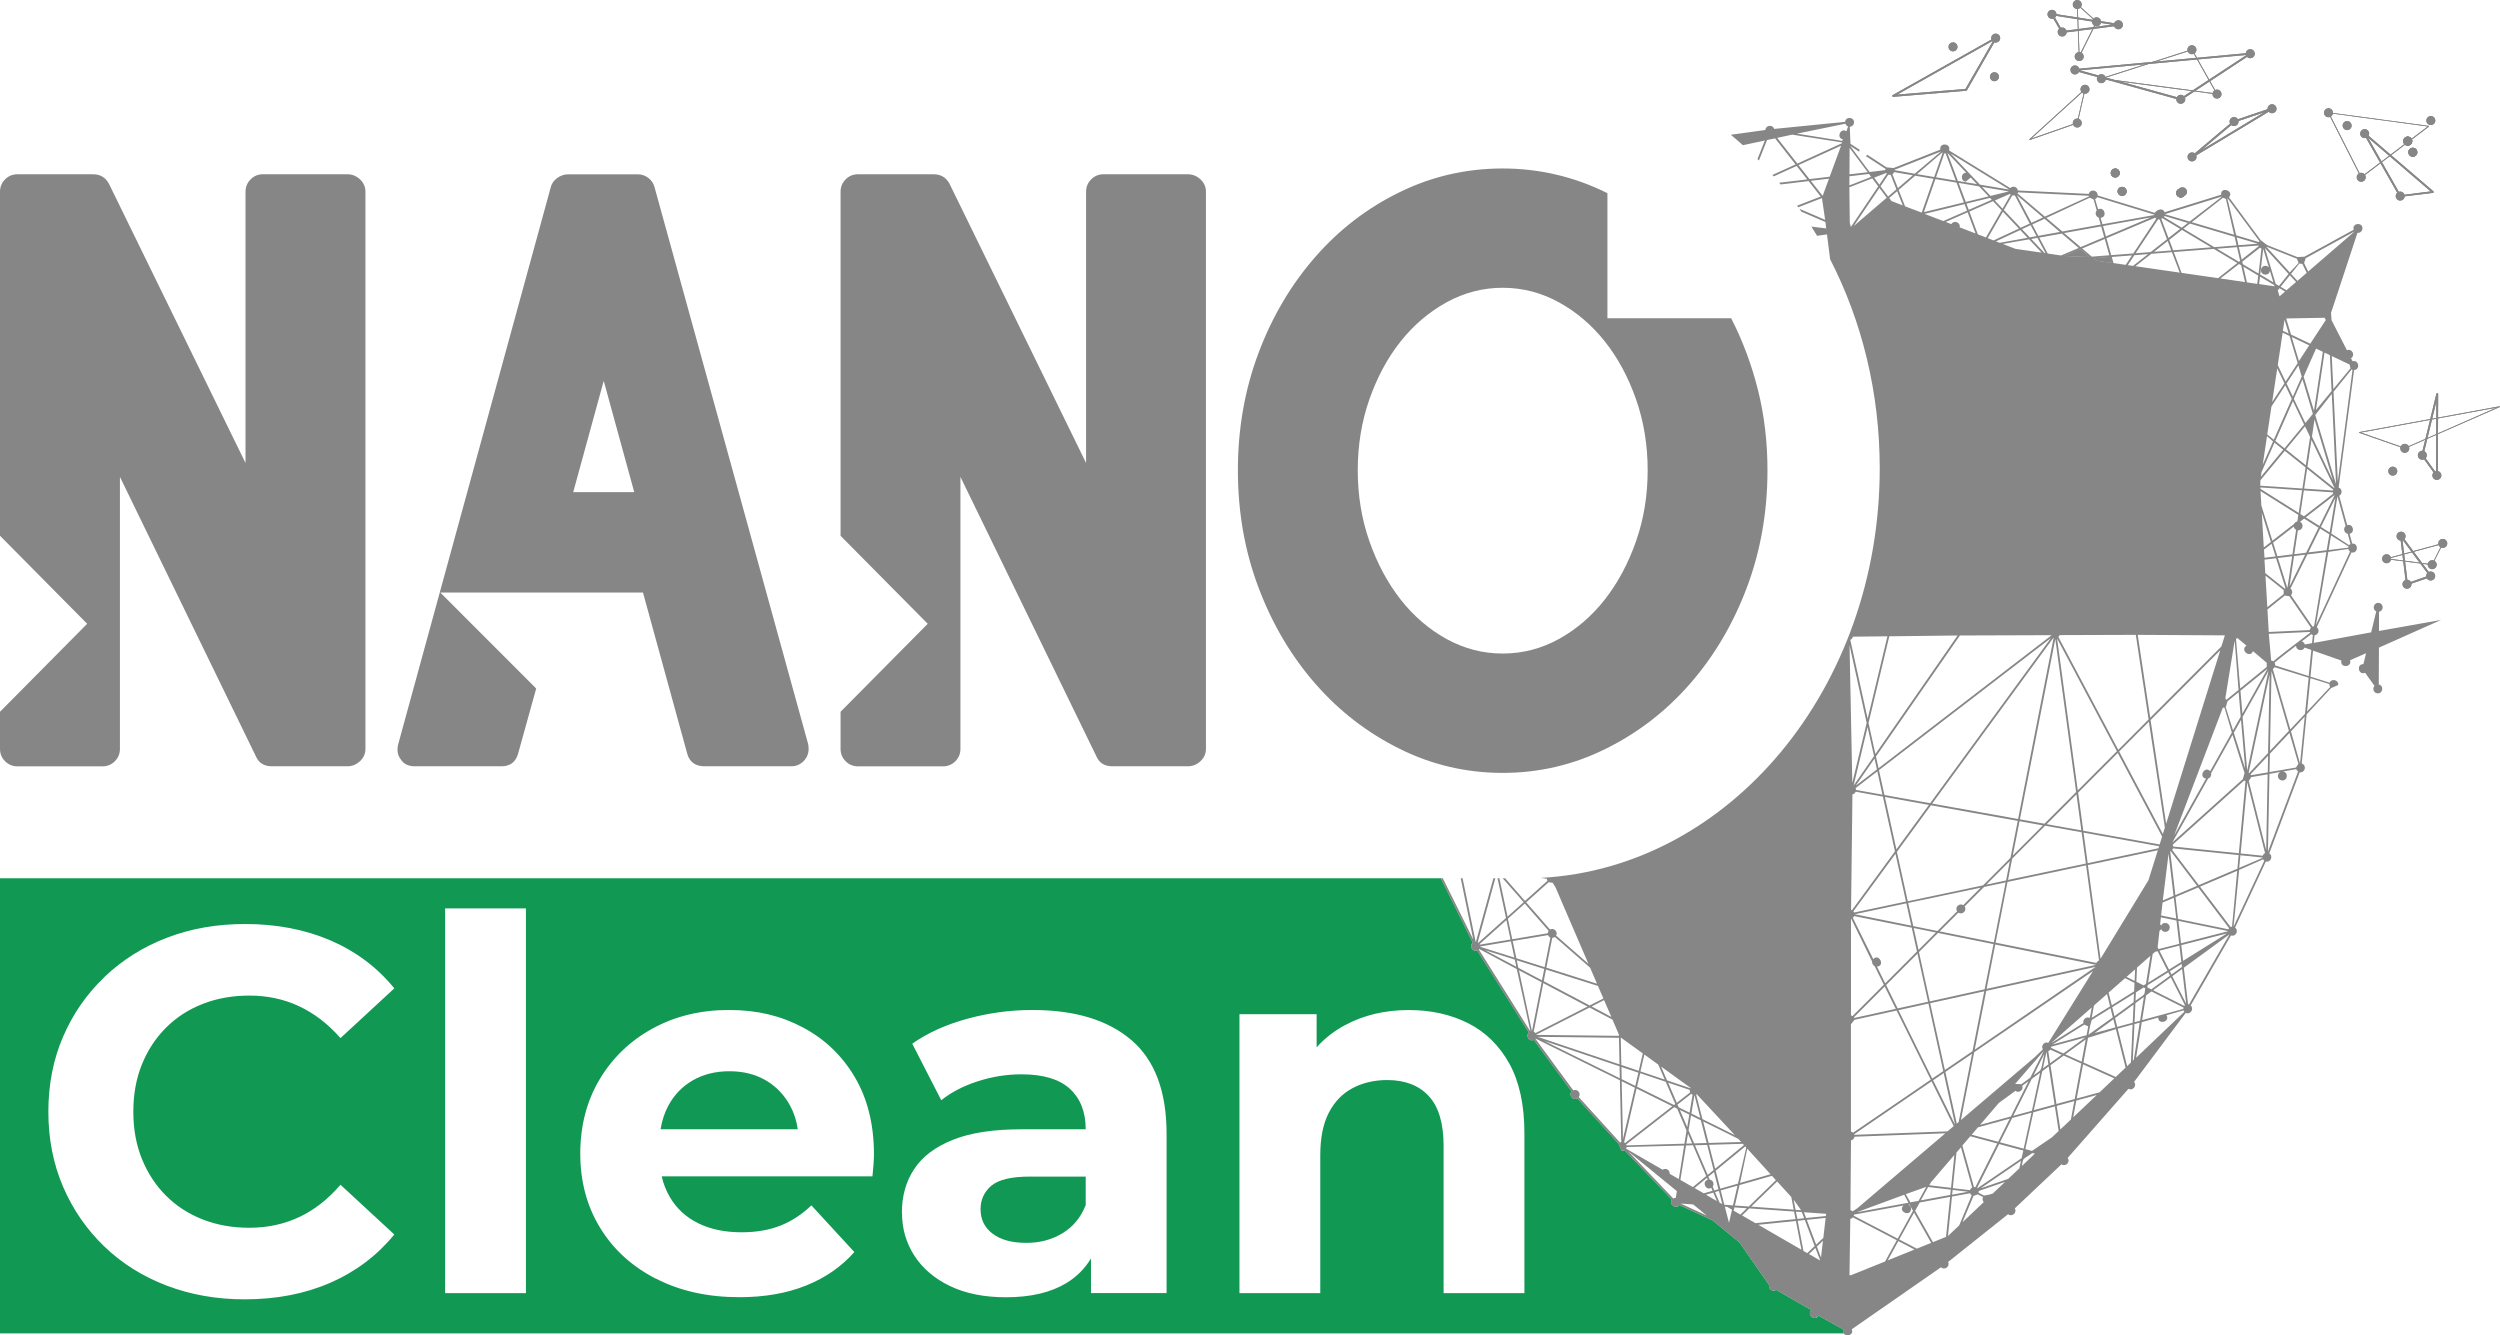 <?xml version="1.0" encoding="UTF-8"?>
<svg xmlns="http://www.w3.org/2000/svg" id="Layer_2" data-name="Layer 2" viewBox="0 0 397.53 212.32">
  <defs>
    <style>
      .cls-1, .cls-2, .cls-3 {
        fill-rule: evenodd;
      }

      .cls-1, .cls-4 {
        fill: #868686;
      }

      .cls-2 {
        fill: #119854;
      }

      .cls-3 {
        fill: #119954;
      }
    </style>
  </defs>
  <g id="Layer_1-2" data-name="Layer 1">
    <g>
      <path class="cls-3" d="M213.9,163c2.96-1.59,6.34-2.39,10.13-2.39,3.51,0,6.66.7,9.43,2.1,2.77,1.4,4.95,3.55,6.55,6.43,1.59,2.89,2.39,6.58,2.39,11.09v25.39h-12.85v-23.41c0-3.57-.78-6.21-2.35-7.91-1.56-1.7-3.77-2.56-6.63-2.56-2.03,0-3.86.43-5.48,1.28-1.62.85-2.88,2.16-3.79,3.91-.91,1.76-1.36,4.01-1.36,6.76v21.93h-12.85v-44.35h12.27v5.27c1.27-1.42,2.78-2.6,4.53-3.54M143.41,192.84c0-2.64.64-4.95,1.94-6.92,1.29-1.98,3.33-3.53,6.13-4.66,2.8-1.13,6.45-1.69,10.95-1.69h10.21c0-2.75-.84-4.89-2.51-6.43-1.67-1.54-4.24-2.31-7.7-2.31-2.36,0-4.68.37-6.96,1.11-2.28.74-4.21,1.74-5.8,3.01l-4.61-8.99c2.41-1.7,5.32-3.02,8.73-3.96,3.4-.93,6.86-1.4,10.38-1.4,6.75,0,11.99,1.59,15.73,4.78,3.73,3.19,5.6,8.16,5.6,14.92v25.31h-12.02v-5.51c-.97,1.63-2.29,2.94-3.95,3.95-2.47,1.48-5.65,2.23-9.55,2.23-3.46,0-6.42-.59-8.89-1.77-2.47-1.18-4.36-2.79-5.68-4.82-1.32-2.03-1.98-4.31-1.98-6.84ZM104.25,203.31c-3.82-1.98-6.77-4.68-8.85-8.12-2.09-3.44-3.13-7.35-3.13-11.75s1.03-8.4,3.09-11.83c2.06-3.44,4.87-6.13,8.44-8.08,3.57-1.95,7.6-2.93,12.11-2.93s8.25.92,11.73,2.76c3.49,1.84,6.25,4.48,8.28,7.91,2.03,3.43,3.05,7.54,3.05,12.32,0,.49-.03,1.06-.08,1.69-.05.63-.11,1.22-.16,1.77h-33.51c.26,1.17.69,2.26,1.27,3.26,1.07,1.84,2.58,3.24,4.53,4.2,1.95.96,4.24,1.44,6.88,1.44,2.36,0,4.43-.36,6.22-1.07,1.78-.71,3.42-1.79,4.9-3.21l6.83,7.42c-2.03,2.31-4.58,4.08-7.66,5.32-3.08,1.24-6.62,1.86-10.62,1.86-5.05,0-9.48-.99-13.3-2.97ZM234.21,149.91l-5.1-10.26H0v72.38h293.17c-.1-.15-.13-.36-.04-.63l-3.97-2.21c-.52.99-1.93-.12-1.11-.86l-5.62-3.24c-.52.38-1.26-.09-1.11-.74l-4.71-6.79-4.31-3.53-5.27-2.43c-.55.74-1.68-.07-1.16-.83l-7.54-7.88c-.13.08-.29.12-.46.1l-.5-1.13-6.56-7.22c-.69.4-1.43-.49-.89-1.09l-6.02-8.2c-.73.33-1.36-.62-.79-1.16l-8.21-13.06c-.76.28-1.32-.74-.69-1.23ZM70.78,205.62v-61.17h12.85v61.17h-12.85ZM16.63,155.33c2.83-2.69,6.13-4.77,9.92-6.22,3.79-1.46,7.93-2.18,12.43-2.18,5,0,9.51.87,13.55,2.6,4.03,1.73,7.43,4.27,10.17,7.63l-8.56,7.91c-1.97-2.25-4.17-3.94-6.59-5.07-2.41-1.13-5.05-1.69-7.9-1.69-2.69,0-5.16.44-7.41,1.32-2.25.88-4.2,2.14-5.85,3.79-1.65,1.65-2.92,3.6-3.83,5.85-.91,2.25-1.36,4.75-1.36,7.5s.45,5.25,1.36,7.5c.91,2.25,2.18,4.2,3.83,5.85,1.65,1.65,3.6,2.91,5.85,3.79,2.25.88,4.72,1.32,7.41,1.32,2.85,0,5.49-.56,7.9-1.69,2.42-1.13,4.61-2.84,6.59-5.15l8.56,7.91c-2.74,3.35-6.14,5.91-10.17,7.67-4.03,1.76-8.58,2.64-13.63,2.64-4.45,0-8.58-.73-12.39-2.18-3.82-1.46-7.12-3.53-9.92-6.22-2.8-2.69-4.98-5.85-6.55-9.48-1.56-3.63-2.35-7.61-2.35-11.95s.78-8.33,2.35-11.95c1.56-3.63,3.76-6.79,6.59-9.48Z"></path>
      <path class="cls-2" d="M110.18,171.78c-1.68.96-2.98,2.31-3.91,4.04-.6,1.12-1.01,2.37-1.23,3.75h21.82c-.21-1.4-.62-2.66-1.24-3.79-.93-1.7-2.22-3.04-3.87-4-1.65-.96-3.57-1.44-5.76-1.44s-4.13.48-5.81,1.44"></path>
      <path class="cls-2" d="M157.61,188.56c-1.13.99-1.69,2.23-1.69,3.71,0,1.65.64,2.95,1.94,3.92,1.29.96,3.06,1.44,5.31,1.44s4.06-.51,5.76-1.52c1.7-1.02,2.94-2.52,3.71-4.49v-4.53h-8.81c-3.02,0-5.09.49-6.22,1.48"></path>
      <g>
        <path class="cls-4" d="M316.94,6.45h0l-15.26,8.59,10.85-.9,4.41-7.68ZM301.03,15.39c-.06,0-.12-.04-.14-.1-.02-.07,0-.14.07-.17l16.31-9.18c.05-.03.13-.02.18.02.05.05.06.12.02.18l-4.71,8.22s-.07.07-.12.07l-11.6.97s0,0-.01,0Z"></path>
        <path class="cls-4" d="M316.94,6.45h0l-15.26,8.59,10.85-.9,4.41-7.68ZM301.03,15.39c-.06,0-.12-.04-.14-.1-.02-.07,0-.14.07-.17l16.31-9.18c.05-.03.13-.02.18.02.05.05.06.12.02.18l-4.71,8.22s-.07.07-.12.07l-11.6.97s0,0-.01,0Z"></path>
        <path class="cls-4" d="M376.56,21.91h0l5.18,9.12,4.77-.59-9.95-8.53ZM381.66,31.33c-.05,0-.1-.03-.13-.08l-5.65-9.93c-.04-.06-.02-.14.03-.19.06-.05.13-.04.19,0l10.84,9.29s.06.1.05.15c-.02.06-.06.1-.12.1l-5.2.64s-.01,0-.02,0Z"></path>
        <path class="cls-4" d="M376.56,21.91h0l5.18,9.12,4.77-.59-9.95-8.53ZM381.66,31.33c-.05,0-.1-.03-.13-.08l-5.65-9.93c-.04-.06-.02-.14.03-.19.06-.05.13-.04.19,0l10.84,9.29s.06.1.05.15c-.02.06-.06.1-.12.1l-5.2.64s-.01,0-.02,0Z"></path>
        <path class="cls-4" d="M330.75,11.19h0l16,4.43,10.5-6.89-26.49,2.45ZM346.77,15.93s-.03,0-.04,0l-16.84-4.67c-.07-.02-.11-.08-.11-.15,0-.07.06-.13.13-.13l27.88-2.58c.07-.01.13.03.15.1.02.06,0,.14-.06.17l-11.04,7.25s-.05.02-.08.02Z"></path>
        <path class="cls-4" d="M330.75,11.19h0l16,4.43,10.5-6.89-26.49,2.45ZM346.77,15.93s-.03,0-.04,0l-16.84-4.67c-.07-.02-.11-.08-.11-.15,0-.07.06-.13.13-.13l27.88-2.58c.07-.01.13.03.15.1.02.06,0,.14-.06.17l-11.04,7.25s-.05.02-.08.02Z"></path>
        <path class="cls-4" d="M326.57,2.47h0l1.42,2.46,7.82-1.01-9.23-1.45ZM327.91,5.24c-.05,0-.1-.03-.13-.07l-1.62-2.81s-.03-.11,0-.16c.03-.05.09-.07.14-.06l10.55,1.66c.07.01.13.07.12.15,0,.07-.06.13-.13.14l-8.94,1.15s-.01,0-.02,0Z"></path>
        <path class="cls-4" d="M326.57,2.47h0l1.42,2.46,7.82-1.01-9.23-1.45ZM327.91,5.24c-.05,0-.1-.03-.13-.07l-1.62-2.81s-.03-.11,0-.16c.03-.05.09-.07.14-.06l10.55,1.66c.07.01.13.07.12.15,0,.07-.06.13-.13.14l-8.94,1.15s-.01,0-.02,0Z"></path>
        <path class="cls-4" d="M355.31,19.46h0l-5.23,4.4,9.95-6-4.73,1.6ZM348.56,25.09s-.09-.02-.12-.06c-.05-.06-.03-.15.02-.2l6.68-5.62s.03-.02.05-.03l6.04-2.04c.07-.02.15,0,.18.08.03.07,0,.15-.06.19l-12.72,7.66s-.05.02-.08.02Z"></path>
        <path class="cls-4" d="M355.31,19.46h0l-5.23,4.4,9.95-6-4.73,1.6ZM348.56,25.09s-.09-.02-.12-.06c-.05-.06-.03-.15.02-.2l6.68-5.62s.03-.02.05-.03l6.04-2.04c.07-.02.15,0,.18.08.03.07,0,.15-.06.19l-12.72,7.66s-.05.02-.08.02Z"></path>
        <path class="cls-4" d="M346.06,30.61c.04-.39.4-.67.79-.63.39.04.67.4.63.79-.04.39-.4.67-.79.63-.39-.04-.67-.4-.63-.79Z"></path>
        <path class="cls-4" d="M346.06,30.61c.04-.39.4-.67.79-.63.39.04.67.4.63.79-.04.39-.4.67-.79.63-.39-.04-.67-.4-.63-.79Z"></path>
        <path class="cls-4" d="M335.64,27.43c.04-.39.4-.67.79-.63.39.04.67.4.63.79-.04.39-.4.67-.79.63-.39-.04-.67-.4-.63-.79Z"></path>
        <path class="cls-4" d="M335.64,27.43c.04-.39.4-.67.79-.63.39.04.67.4.63.79-.04.39-.4.67-.79.63-.39-.04-.67-.4-.63-.79Z"></path>
        <path class="cls-4" d="M346.06,30.61c.04-.39.4-.67.79-.63.39.04.67.4.63.79-.04.39-.4.67-.79.63-.39-.04-.67-.4-.63-.79Z"></path>
        <path class="cls-4" d="M346.06,30.61c.04-.39.4-.67.79-.63.39.04.67.4.63.79-.04.39-.4.67-.79.63-.39-.04-.67-.4-.63-.79Z"></path>
        <path class="cls-4" d="M346.33,30.42c.04-.39.4-.67.79-.63.39.04.67.4.63.79-.04.39-.4.67-.79.63s-.67-.4-.63-.79Z"></path>
        <path class="cls-4" d="M346.33,30.42c.04-.39.4-.67.79-.63.39.04.67.4.63.79-.04.39-.4.67-.79.63s-.67-.4-.63-.79Z"></path>
        <path class="cls-4" d="M346.06,30.61c.04-.39.4-.67.79-.63.39.04.67.4.63.79-.04.39-.4.67-.79.63-.39-.04-.67-.4-.63-.79Z"></path>
        <path class="cls-4" d="M346.06,30.61c.04-.39.4-.67.79-.63.39.04.67.4.63.79-.04.39-.4.67-.79.63-.39-.04-.67-.4-.63-.79Z"></path>
        <path class="cls-4" d="M335.64,27.43c.04-.39.4-.67.79-.63.39.04.67.4.63.79-.04.39-.4.67-.79.63-.39-.04-.67-.4-.63-.79Z"></path>
        <path class="cls-4" d="M335.64,27.43c.04-.39.4-.67.79-.63.39.04.67.4.63.79-.04.39-.4.67-.79.63-.39-.04-.67-.4-.63-.79Z"></path>
        <path class="cls-4" d="M316.63,5.98c.04-.39.4-.67.79-.63.39.04.67.4.63.79-.04.39-.4.67-.79.63-.39-.04-.67-.4-.63-.79Z"></path>
        <path class="cls-4" d="M316.63,5.98c.04-.39.4-.67.79-.63.39.04.67.4.63.79-.04.39-.4.67-.79.63-.39-.04-.67-.4-.63-.79Z"></path>
        <path class="cls-4" d="M380.95,31.1c.04-.39.4-.67.79-.63.39.04.67.4.63.79-.04.39-.4.67-.79.63-.39-.04-.67-.4-.63-.79Z"></path>
        <path class="cls-4" d="M380.95,31.1c.04-.39.4-.67.79-.63.39.04.67.4.63.79-.04.39-.4.67-.79.63-.39-.04-.67-.4-.63-.79Z"></path>
        <path class="cls-4" d="M375.3,21.17c.04-.39.4-.67.79-.63.39.04.67.4.63.79-.04.39-.4.67-.79.63-.39-.04-.67-.4-.63-.79Z"></path>
        <path class="cls-4" d="M375.3,21.17c.04-.39.4-.67.79-.63.39.04.67.4.63.79-.04.39-.4.67-.79.63-.39-.04-.67-.4-.63-.79Z"></path>
        <path class="cls-4" d="M357.11,8.46c.04-.39.4-.67.79-.63.39.04.67.4.63.79-.04.39-.4.67-.79.63-.39-.04-.67-.4-.63-.79Z"></path>
        <path class="cls-4" d="M357.11,8.46c.04-.39.4-.67.79-.63.39.04.67.4.63.79-.04.39-.4.67-.79.63-.39-.04-.67-.4-.63-.79Z"></path>
        <path class="cls-4" d="M346.06,15.71c.04-.39.4-.67.79-.63.39.04.67.4.63.79-.04.39-.4.67-.79.63-.39-.04-.67-.4-.63-.79Z"></path>
        <path class="cls-4" d="M346.06,15.71c.04-.39.4-.67.79-.63.39.04.67.4.63.79-.04.39-.4.67-.79.63-.39-.04-.67-.4-.63-.79Z"></path>
        <path class="cls-4" d="M329.23,11.04c.04-.39.4-.67.79-.63.39.04.67.4.63.79-.04.39-.4.67-.79.63-.39-.04-.67-.4-.63-.79Z"></path>
        <path class="cls-4" d="M329.23,11.04c.04-.39.4-.67.79-.63.39.04.67.4.63.79-.04.39-.4.67-.79.63-.39-.04-.67-.4-.63-.79Z"></path>
        <path class="cls-4" d="M336.14,3.86c.04-.39.4-.67.79-.63.39.04.67.4.63.79-.04.39-.4.67-.79.63-.39-.04-.68-.4-.63-.79Z"></path>
        <path class="cls-4" d="M336.14,3.86c.04-.39.4-.67.79-.63.39.04.67.4.63.79-.04.39-.4.67-.79.63-.39-.04-.68-.4-.63-.79Z"></path>
        <path class="cls-4" d="M327.2,5.01c.04-.39.4-.67.79-.63.39.04.67.4.63.79-.04.39-.4.67-.79.63-.39-.04-.67-.4-.63-.79Z"></path>
        <path class="cls-4" d="M327.2,5.01c.04-.39.4-.67.79-.63.39.04.67.4.63.79-.04.39-.4.67-.79.63-.39-.04-.67-.4-.63-.79Z"></path>
        <path class="cls-4" d="M325.58,2.2c.04-.39.4-.67.79-.63.39.04.67.4.63.79-.04.39-.4.67-.79.63-.39-.04-.67-.4-.63-.79Z"></path>
        <path class="cls-4" d="M325.58,2.2c.04-.39.4-.67.79-.63.39.04.67.4.63.79-.04.39-.4.67-.79.63-.39-.04-.67-.4-.63-.79Z"></path>
        <path class="cls-4" d="M360.57,17.21c.04-.39.4-.67.79-.63.39.04.67.4.63.79-.04.39-.4.67-.79.63-.39-.04-.67-.4-.63-.79Z"></path>
        <path class="cls-4" d="M360.57,17.21c.04-.39.4-.67.79-.63.39.04.67.4.63.79-.04.39-.4.67-.79.63-.39-.04-.67-.4-.63-.79Z"></path>
        <path class="cls-4" d="M347.85,24.87c.04-.39.4-.67.79-.63.39.04.67.4.63.79-.04.39-.4.67-.79.63-.39-.04-.67-.4-.63-.79Z"></path>
        <path class="cls-4" d="M347.85,24.87c.04-.39.4-.67.79-.63.39.04.67.4.63.79-.04.39-.4.67-.79.63-.39-.04-.67-.4-.63-.79Z"></path>
        <path class="cls-4" d="M354.53,19.25c.04-.39.4-.67.79-.63.39.04.67.4.63.79-.04.39-.4.67-.79.63-.39-.04-.67-.4-.63-.79Z"></path>
        <path class="cls-4" d="M354.53,19.25c.04-.39.4-.67.79-.63.39.04.67.4.63.79-.04.39-.4.67-.79.63-.39-.04-.67-.4-.63-.79Z"></path>
        <path class="cls-4" d="M372.51,19.89c.04-.39.4-.67.79-.63.39.04.67.4.63.79-.04.39-.4.67-.79.63-.39-.04-.67-.4-.63-.79Z"></path>
        <path class="cls-4" d="M372.51,19.89c.04-.39.4-.67.79-.63.39.04.67.4.63.79-.04.39-.4.67-.79.63-.39-.04-.67-.4-.63-.79Z"></path>
        <path class="cls-4" d="M330.38.86h0l.29,7.86,2.62-5.24-2.91-2.62ZM330.62,9.05s0,0-.01,0c-.03,0-.05-.03-.05-.06l-.31-8.27s.01-.05.04-.06c.02-.01.05,0,.07.01l3.06,2.76s.03.05.01.08l-2.76,5.52s-.03.04-.06.04Z"></path>
        <path class="cls-4" d="M330.38.86h0l.29,7.86,2.62-5.24-2.91-2.62ZM330.62,9.05s0,0-.01,0c-.03,0-.05-.03-.05-.06l-.31-8.27s.01-.05.04-.06c.02-.01.05,0,.07.01l3.06,2.76s.03.05.01.08l-2.76,5.52s-.03.04-.06.04Z"></path>
        <path class="cls-4" d="M334.44,12.48h0l17.96,2.39-3.89-6.89-14.07,4.49ZM352.52,15.02h0l-18.38-2.45s-.05-.03-.06-.06c0-.03.02-.06.04-.07l14.4-4.6s.06,0,.08.03l3.98,7.05s.01.05,0,.07c-.01.02-.03.03-.05.03Z"></path>
        <path class="cls-4" d="M334.44,12.48h0l17.96,2.39-3.89-6.89-14.07,4.49ZM352.52,15.02h0l-18.38-2.45s-.05-.03-.06-.06c0-.03.02-.06.04-.07l14.4-4.6s.06,0,.08.03l3.98,7.05s.01.05,0,.07c-.01.02-.03.03-.05.03Z"></path>
        <path class="cls-4" d="M331.43,14.38h0l-8.4,7.64,7.23-2.52,1.17-5.12ZM322.75,22.25s-.04-.01-.06-.03c-.02-.03-.01-.06.01-.08l8.79-8s.05-.02.08,0c.02.01.04.04.03.07l-1.23,5.36s-.02.04-.04.05l-7.56,2.64s-.01,0-.02,0Z"></path>
        <path class="cls-4" d="M331.43,14.38h0l-8.4,7.64,7.23-2.52,1.17-5.12ZM322.75,22.25s-.04-.01-.06-.03c-.02-.03-.01-.06.01-.08l8.79-8s.05-.02.08,0c.02.01.04.04.03.07l-1.23,5.36s-.02.04-.04.05l-7.56,2.64s-.01,0-.02,0Z"></path>
        <path class="cls-4" d="M370.37,18.01h0l5.12,10.08,10.54-7.98-15.65-2.11ZM375.46,28.26s0,0-.01,0c-.02,0-.03-.02-.04-.03l-5.21-10.26s0-.05,0-.07c.01-.02.04-.03.06-.03l15.93,2.15s.05.02.05.05c0,.03,0,.05-.02.07l-10.72,8.12s-.03.01-.04.01Z"></path>
        <path class="cls-4" d="M370.37,18.01h0l5.12,10.08,10.54-7.98-15.65-2.11ZM375.46,28.26s0,0-.01,0c-.02,0-.03-.02-.04-.03l-5.21-10.26s0-.05,0-.07c.01-.02.04-.03.06-.03l15.93,2.15s.05.02.05.05c0,.03,0,.05-.02.07l-10.72,8.12s-.03.01-.04.01Z"></path>
        <path class="cls-4" d="M332.67,3.39c.04-.39.4-.67.79-.63.39.04.67.4.63.79-.04.39-.4.67-.79.63-.39-.04-.67-.4-.63-.79Z"></path>
        <path class="cls-4" d="M332.67,3.39c.04-.39.4-.67.79-.63.39.04.67.4.63.79-.04.39-.4.67-.79.63-.39-.04-.67-.4-.63-.79Z"></path>
        <path class="cls-4" d="M329.91,8.91c.04-.39.4-.67.79-.63.39.04.67.4.63.79-.04.39-.4.67-.79.63-.39-.04-.67-.4-.63-.79Z"></path>
        <path class="cls-4" d="M329.91,8.91c.04-.39.4-.67.79-.63.39.04.67.4.63.79-.04.39-.4.67-.79.63-.39-.04-.67-.4-.63-.79Z"></path>
        <path class="cls-4" d="M329.6.64c.04-.39.4-.67.79-.63.39.04.67.4.63.79-.04.39-.4.67-.79.63-.39-.04-.67-.4-.63-.79Z"></path>
        <path class="cls-4" d="M329.6.64c.04-.39.4-.67.79-.63.39.04.67.4.63.79-.04.39-.4.67-.79.63-.39-.04-.67-.4-.63-.79Z"></path>
        <path class="cls-4" d="M347.83,7.83c.04-.39.4-.67.79-.63.39.04.67.4.63.79-.04.39-.4.67-.79.63-.39-.04-.67-.4-.63-.79Z"></path>
        <path class="cls-4" d="M347.83,7.83c.04-.39.4-.67.79-.63.39.04.67.4.63.79-.04.39-.4.67-.79.63-.39-.04-.67-.4-.63-.79Z"></path>
        <path class="cls-4" d="M351.82,14.88c.04-.39.4-.67.79-.63.39.04.67.4.63.79-.04.39-.4.67-.79.63-.39-.04-.67-.4-.63-.79Z"></path>
        <path class="cls-4" d="M351.82,14.88c.04-.39.4-.67.79-.63.39.04.67.4.63.79-.04.39-.4.67-.79.63-.39-.04-.67-.4-.63-.79Z"></path>
        <path class="cls-4" d="M333.43,12.43c.04-.39.4-.67.79-.63.39.04.67.4.63.79-.04.39-.4.67-.79.63-.39-.04-.67-.4-.63-.79Z"></path>
        <path class="cls-4" d="M333.43,12.43c.04-.39.4-.67.79-.63.39.04.67.4.63.79-.04.39-.4.67-.79.63-.39-.04-.67-.4-.63-.79Z"></path>
        <path class="cls-4" d="M330.83,14.12c.04-.39.4-.67.79-.63.39.04.67.4.63.79-.04.39-.4.67-.79.63-.39-.04-.67-.4-.63-.79Z"></path>
        <path class="cls-4" d="M330.83,14.12c.04-.39.4-.67.79-.63.39.04.67.4.63.79-.04.39-.4.67-.79.63-.39-.04-.67-.4-.63-.79Z"></path>
        <path class="cls-4" d="M329.6,19.48c.04-.39.4-.67.79-.63.39.04.67.4.63.79-.04.39-.4.67-.79.63-.39-.04-.67-.4-.63-.79Z"></path>
        <path class="cls-4" d="M329.6,19.48c.04-.39.4-.67.79-.63.39.04.67.4.63.79-.04.39-.4.67-.79.63-.39-.04-.67-.4-.63-.79Z"></path>
        <path class="cls-4" d="M369.55,17.85c.04-.39.4-.67.79-.63.39.04.67.4.63.79-.04.39-.4.67-.79.63-.39-.04-.67-.4-.63-.79Z"></path>
        <path class="cls-4" d="M369.55,17.85c.04-.39.4-.67.79-.63.39.04.67.4.63.79-.04.39-.4.67-.79.63-.39-.04-.67-.4-.63-.79Z"></path>
        <path class="cls-4" d="M374.75,28.11c.04-.39.4-.67.79-.63.39.04.67.4.63.79-.04.39-.4.67-.79.63-.39-.04-.67-.4-.63-.79Z"></path>
        <path class="cls-4" d="M374.75,28.11c.04-.39.4-.67.79-.63.39.04.67.4.63.79-.04.39-.4.67-.79.63-.39-.04-.67-.4-.63-.79Z"></path>
        <path class="cls-4" d="M316.43,12.12c.04-.39.4-.67.79-.63.39.04.67.4.63.79-.04.39-.4.67-.79.63-.39-.04-.67-.4-.63-.79Z"></path>
        <path class="cls-4" d="M316.43,12.12c.04-.39.4-.67.79-.63.39.04.67.4.63.79-.04.39-.4.67-.79.63-.39-.04-.67-.4-.63-.79Z"></path>
        <path class="cls-4" d="M309.84,7.37c.04-.39.4-.67.79-.63.39.04.67.4.63.79-.04.39-.4.67-.79.63-.39-.04-.67-.4-.63-.79Z"></path>
        <path class="cls-4" d="M309.84,7.37c.04-.39.4-.67.79-.63.39.04.67.4.63.79-.04.39-.4.67-.79.63-.39-.04-.67-.4-.63-.79Z"></path>
        <path class="cls-4" d="M336.73,30.35c.04-.39.4-.67.79-.63.39.04.67.4.63.79-.04.39-.4.67-.79.63-.39-.04-.67-.4-.63-.79Z"></path>
        <path class="cls-4" d="M336.73,30.35c.04-.39.4-.67.79-.63.39.04.67.4.63.79-.04.39-.4.67-.79.63-.39-.04-.67-.4-.63-.79Z"></path>
        <path class="cls-4" d="M336.73,30.35c.04-.39.4-.67.79-.63.39.04.67.4.63.79-.04.39-.4.67-.79.63-.39-.04-.67-.4-.63-.79Z"></path>
        <path class="cls-4" d="M336.73,30.35c.04-.39.4-.67.79-.63.39.04.67.4.63.79-.04.39-.4.67-.79.63-.39-.04-.67-.4-.63-.79Z"></path>
        <path class="cls-4" d="M385.34,72.36h0l2.01,2.79.05-11.24-2.06,8.46ZM387.49,75.75s-.09-.02-.12-.06l-2.31-3.21s-.03-.08-.02-.12l2.37-9.74c.02-.07.1-.11.16-.11.07,0,.13.07.13.15l-.06,12.95c0,.06-.04.12-.1.14-.01,0-.03,0-.04,0Z"></path>
        <path class="cls-4" d="M385.34,72.36h0l2.01,2.79.05-11.24-2.06,8.46ZM387.49,75.75s-.09-.02-.12-.06l-2.31-3.21s-.03-.08-.02-.12l2.37-9.74c.02-.07.1-.11.16-.11.07,0,.13.07.13.15l-.06,12.95c0,.06-.04.12-.1.14-.01,0-.03,0-.04,0Z"></path>
        <path class="cls-4" d="M382.01,85.79h0l.85,6.91,3.4-1.19-4.26-5.72ZM382.74,93.05s-.05,0-.08-.02c-.04-.02-.06-.06-.07-.11l-.94-7.65c0-.07.03-.13.09-.15.06-.02.13,0,.17.05l4.71,6.33s.04.09.02.13c-.01.04-.05.08-.09.1l-3.77,1.31s-.03,0-.05,0Z"></path>
        <path class="cls-4" d="M382.01,85.79h0l.85,6.91,3.4-1.19-4.26-5.72ZM382.74,93.05s-.05,0-.08-.02c-.04-.02-.06-.06-.07-.11l-.94-7.65c0-.07.03-.13.09-.15.06-.02.13,0,.17.05l4.71,6.33s.04.09.02.13c-.01.04-.05.08-.09.1l-3.77,1.31s-.03,0-.05,0Z"></path>
        <path class="cls-4" d="M382.96,24.13c.04-.39.4-.67.79-.63.39.04.67.4.63.79-.04.39-.4.67-.79.63-.39-.04-.67-.4-.63-.79Z"></path>
        <path class="cls-4" d="M382.96,24.13c.04-.39.4-.67.79-.63.39.04.67.4.63.79-.04.39-.4.67-.79.63-.39-.04-.67-.4-.63-.79Z"></path>
        <path class="cls-4" d="M379.77,74.84c.04-.39.4-.67.79-.63.39.04.67.4.63.79-.04.39-.4.67-.79.63-.39-.04-.67-.4-.63-.79Z"></path>
        <path class="cls-4" d="M379.77,74.84c.04-.39.4-.67.79-.63.39.04.67.4.63.79-.04.39-.4.67-.79.63-.39-.04-.67-.4-.63-.79Z"></path>
        <path class="cls-4" d="M382.96,24.13c.04-.39.4-.67.79-.63.39.04.67.4.63.79-.04.39-.4.67-.79.63-.39-.04-.67-.4-.63-.79Z"></path>
        <path class="cls-4" d="M382.96,24.13c.04-.39.4-.67.79-.63.39.04.67.4.63.79-.04.39-.4.67-.79.63-.39-.04-.67-.4-.63-.79Z"></path>
        <path class="cls-4" d="M386.78,75.52c.04-.39.4-.67.79-.63.39.04.67.4.63.79-.04.39-.4.67-.79.63-.39-.04-.67-.4-.63-.79Z"></path>
        <path class="cls-4" d="M386.78,75.52c.04-.39.4-.67.79-.63.39.04.67.4.63.79-.04.39-.4.67-.79.63-.39-.04-.67-.4-.63-.79Z"></path>
        <path class="cls-4" d="M384.47,72.31c.04-.39.4-.67.79-.63.39.04.67.4.63.79-.04.39-.4.67-.79.63-.39-.04-.67-.4-.63-.79Z"></path>
        <path class="cls-4" d="M384.47,72.31c.04-.39.4-.67.79-.63.39.04.67.4.63.79-.04.39-.4.67-.79.63-.39-.04-.67-.4-.63-.79Z"></path>
        <path class="cls-4" d="M385.82,19.09c.04-.39.4-.67.79-.63.39.04.67.4.63.79-.04.39-.4.67-.79.63-.39-.04-.67-.4-.63-.79Z"></path>
        <path class="cls-4" d="M385.82,19.09c.04-.39.4-.67.79-.63.39.04.67.4.63.79-.04.39-.4.67-.79.63-.39-.04-.67-.4-.63-.79Z"></path>
        <path class="cls-4" d="M385.8,91.51c.04-.39.4-.67.79-.63.39.04.67.4.63.79-.04.39-.4.67-.79.63-.39-.04-.67-.4-.63-.79Z"></path>
        <path class="cls-4" d="M385.8,91.51c.04-.39.4-.67.79-.63.39.04.67.4.63.79-.04.39-.4.67-.79.63-.39-.04-.67-.4-.63-.79Z"></path>
        <path class="cls-4" d="M382.03,92.82c.04-.39.4-.67.79-.63.39.04.67.4.63.79-.04.39-.4.67-.79.63-.39-.04-.67-.4-.63-.79Z"></path>
        <path class="cls-4" d="M382.03,92.82c.04-.39.4-.67.79-.63.39.04.67.4.63.79-.04.39-.4.67-.79.63-.39-.04-.67-.4-.63-.79Z"></path>
        <path class="cls-4" d="M381.09,85.18c.04-.39.4-.67.79-.63.39.04.67.4.63.79-.04.39-.4.67-.79.63-.39-.04-.68-.4-.63-.79Z"></path>
        <path class="cls-4" d="M381.09,85.18c.04-.39.4-.67.79-.63.39.04.67.4.63.79-.04.39-.4.67-.79.63-.39-.04-.68-.4-.63-.79Z"></path>
        <path class="cls-4" d="M375.43,68.78h0l6.96,2.44,14.54-6.39-21.5,3.95ZM382.39,71.35s-.01,0-.02,0l-7.21-2.52s-.04-.04-.04-.07c0-.03.02-.05.05-.06l22.29-4.1s.06.01.07.04c0,.03,0,.06-.04.08l-15.08,6.62s-.02,0-.03,0Z"></path>
        <path class="cls-4" d="M375.43,68.78h0l6.96,2.44,14.54-6.39-21.5,3.95ZM382.39,71.35s-.01,0-.02,0l-7.21-2.52s-.04-.04-.04-.07c0-.03.02-.05.05-.06l22.29-4.1s.06.01.07.04c0,.03,0,.06-.04.08l-15.08,6.62s-.02,0-.03,0Z"></path>
        <path class="cls-4" d="M379.83,88.83h0l6.88.89,1.6-3.2-8.48,2.31ZM386.74,89.85h0l-7.25-.93s-.05-.03-.06-.06c0-.03.02-.06.05-.07l8.93-2.44s.05,0,.07.02c.02.02.02.05,0,.07l-1.69,3.37s-.03.04-.06.04Z"></path>
        <path class="cls-4" d="M379.83,88.83h0l6.88.89,1.6-3.2-8.48,2.31ZM386.74,89.85h0l-7.25-.93s-.05-.03-.06-.06c0-.03.02-.06.05-.07l8.93-2.44s.05,0,.07.02c.02.02.02.05,0,.07l-1.69,3.37s-.03.04-.06.04Z"></path>
        <path class="cls-4" d="M381.68,71.21c.04-.39.4-.67.79-.63.39.04.67.4.63.79-.04.39-.4.67-.79.63-.39-.04-.67-.4-.63-.79Z"></path>
        <path class="cls-4" d="M381.68,71.21c.04-.39.4-.67.79-.63.39.04.67.4.63.79-.04.39-.4.67-.79.63-.39-.04-.67-.4-.63-.79Z"></path>
        <path class="cls-4" d="M378.79,88.77c.04-.39.4-.67.79-.63.39.04.67.4.63.79-.04.39-.4.67-.79.63-.39-.04-.67-.4-.63-.79Z"></path>
        <path class="cls-4" d="M378.79,88.77c.04-.39.4-.67.79-.63.39.04.67.4.63.79-.04.39-.4.67-.79.63-.39-.04-.67-.4-.63-.79Z"></path>
        <path class="cls-4" d="M386.04,89.71c.04-.39.4-.67.79-.63.39.04.67.4.63.79-.04.39-.4.67-.79.63-.39-.04-.67-.4-.63-.79Z"></path>
        <path class="cls-4" d="M386.04,89.71c.04-.39.4-.67.79-.63.39.04.67.4.63.79-.04.39-.4.67-.79.63-.39-.04-.67-.4-.63-.79Z"></path>
        <path class="cls-4" d="M387.72,86.33c.04-.39.4-.67.79-.63.39.04.67.4.63.79-.04.39-.4.67-.79.63-.39-.04-.67-.4-.63-.79Z"></path>
        <path class="cls-4" d="M387.72,86.33c.04-.39.4-.67.79-.63.39.04.67.4.63.79-.04.39-.4.67-.79.63-.39-.04-.67-.4-.63-.79Z"></path>
        <path class="cls-4" d="M382.15,22.36c.04-.39.4-.67.79-.63.39.04.67.4.63.79-.04.39-.4.67-.79.63-.39-.04-.67-.4-.63-.79Z"></path>
        <path class="cls-4" d="M382.15,22.36c.04-.39.4-.67.79-.63.39.04.67.4.63.79-.04.39-.4.67-.79.63-.39-.04-.67-.4-.63-.79Z"></path>
        <path class="cls-4" d="M382.15,22.36c.04-.39.4-.67.79-.63.39.04.67.4.63.79-.04.39-.4.67-.79.63-.39-.04-.67-.4-.63-.79Z"></path>
        <path class="cls-4" d="M382.15,22.36c.04-.39.4-.67.79-.63.39.04.67.4.63.79-.04.39-.4.67-.79.63-.39-.04-.67-.4-.63-.79Z"></path>
        <path class="cls-4" d="M382.15,22.36c.04-.39.4-.67.79-.63.39.04.67.4.63.79-.04.39-.4.67-.79.63-.39-.04-.67-.4-.63-.79Z"></path>
        <path class="cls-4" d="M382.15,22.36c.04-.39.4-.67.79-.63.39.04.67.4.63.79-.04.39-.4.67-.79.63-.39-.04-.67-.4-.63-.79Z"></path>
        <path class="cls-4" d="M275.28,50.61c1.85,3.62,3.27,7.44,4.27,11.45,1,4.01,1.5,8.25,1.5,12.72,0,6.63-1.1,12.86-3.29,18.68-2.2,5.82-5.22,10.91-9.03,15.27-3.81,4.36-8.28,7.81-13.42,10.35-5.12,2.54-10.59,3.82-16.36,3.82s-11.24-1.27-16.37-3.82c-5.14-2.54-9.61-5.99-13.42-10.35-3.81-4.36-6.83-9.44-9.03-15.27-2.2-5.82-3.29-12.05-3.29-18.68s1.1-12.86,3.29-18.68c2.19-5.82,5.22-10.91,9.03-15.26,3.81-4.36,8.28-7.79,13.42-10.29,5.12-2.51,10.59-3.76,16.37-3.76s11.42,1.31,16.65,3.93v19.89h19.68ZM238.95,103.92c3.16,0,6.12-.77,8.93-2.31,2.79-1.54,5.24-3.64,7.32-6.3,2.08-2.66,3.72-5.74,4.95-9.25,1.23-3.51,1.85-7.27,1.85-11.28s-.62-7.77-1.85-11.28c-1.23-3.51-2.87-6.57-4.95-9.19-2.08-2.62-4.52-4.7-7.32-6.24-2.81-1.54-5.78-2.31-8.93-2.31s-6.12.77-8.93,2.31c-2.79,1.54-5.24,3.62-7.32,6.24-2.08,2.62-3.72,5.69-4.95,9.19-1.23,3.51-1.85,7.27-1.85,11.28s.62,7.77,1.85,11.28c1.23,3.51,2.87,6.59,4.95,9.25,2.08,2.66,4.53,4.76,7.32,6.3,2.81,1.54,5.78,2.31,8.93,2.31ZM188.87,27.71c.77,0,1.44.27,2.02.81.58.54.87,1.19.87,1.97v88.58c0,.77-.29,1.43-.87,1.97-.58.54-1.25.81-2.02.81h-11.97c-1.23,0-2.06-.5-2.52-1.5l-21.66-44.52v43.25c0,.77-.27,1.43-.81,1.97-.54.54-1.21.81-1.98.81h-13.48c-.77,0-1.44-.27-1.98-.81-.54-.54-.81-1.19-.81-1.97v-5.9l13.86-13.99-13.86-13.99V30.49c0-.77.27-1.43.81-1.97.54-.54,1.19-.81,1.96-.81h12.01c1.16,0,2,.5,2.54,1.5l21.72,44.41V30.49c0-.77.27-1.43.81-1.97.54-.54,1.19-.81,1.96-.81h13.4ZM128.46,118.14c.08.23.12.54.12.93,0,.77-.27,1.43-.81,1.97-.54.54-1.19.81-1.96.81h-13.75c-1.46,0-2.39-.65-2.77-1.96l-7.05-25.67h-32.23l15.25,15.26-2.89,10.41c-.39,1.31-1.27,1.96-2.66,1.96h-13.75c-1,0-1.73-.35-2.19-1.04-.54-.69-.69-1.5-.46-2.43l24.26-88.58c.15-.62.5-1.12,1.04-1.5.54-.39,1.12-.58,1.73-.58h11.09c.62,0,1.17.19,1.68.58.5.39.83.89.98,1.5l24.37,88.35ZM100.85,78.25l-4.85-17.69-4.85,17.69h9.7ZM55.22,27.71c.77,0,1.45.27,2.02.81.58.54.87,1.19.87,1.97v88.58c0,.77-.29,1.43-.87,1.97-.58.54-1.25.81-2.02.81h-11.97c-1.23,0-2.06-.5-2.52-1.5l-21.66-44.52v43.25c0,.77-.27,1.43-.81,1.97-.54.54-1.21.81-1.98.81H2.79c-.77,0-1.44-.27-1.98-.81-.54-.54-.81-1.19-.81-1.97v-5.9l13.86-13.99L0,85.19V30.49c0-.77.27-1.43.81-1.97.54-.54,1.19-.81,1.96-.81h12.01c1.15,0,2,.5,2.54,1.5l21.72,44.41V30.49c0-.77.27-1.43.81-1.97.54-.54,1.19-.81,1.96-.81h13.4Z"></path>
        <polygon class="cls-1" points="335.5 40.88 332.94 41.08 333.35 41.43 335.75 41.78 335.5 40.88"></polygon>
        <polygon class="cls-4" points="335.5 40.88 332.94 41.08 333.35 41.43 335.75 41.78 335.5 40.88"></polygon>
        <polygon class="cls-1" points="332.21 40.84 330.79 39.64 328.27 40.7 332.21 40.84"></polygon>
        <polygon class="cls-4" points="332.21 40.84 330.79 39.64 328.27 40.7 332.21 40.84"></polygon>
        <path class="cls-1" d="M367.36,54.66l-3.06-1.46-.77-2.56,6.12-.11c.03.13.1.25.19.34l-2.48,3.78ZM363.01,52.6l.26-1.75.66,2.19-.93-.44ZM365.56,57.41l-1.15-3.82,2.78,1.32-1.63,2.5ZM362.19,58.06l.78-5.16,1.09.52,1.3,4.32-1.92,2.93-1.25-2.61ZM364.06,93.24l.72-4.83,1.77-.21-2.49,5.04ZM370.44,84.66l-1.38-.87,2.3-4.64-.92,5.51ZM361.45,86.28l3.28-2.54c.04.22.18.41.38.51l-.59,3.9-2.39.29-.68-2.16ZM366.01,101.99c.52-.39,1.03-.78,1.51-1.15.07.06.16.11.25.14l-.13,1.29-1.14.21c-.07-.24-.25-.43-.49-.49ZM366.64,82.26l4.57-3.53s.01.01.02.02l-2.41,4.88-2.17-1.37ZM371.21,77.64l-4.3-3.44.64-4.25,3.68,7.68s-.01,0-.02.02ZM366.39,77.69l.47-3.15,4.16,3.33s-.04.08-.05.13l-4.59-.31ZM363.7,93.44l-1.48-4.71,2.26-.27-.75,4.99s-.02,0-.03,0ZM360.09,88.99l1.83-.22,1.5,4.77s-.07.04-.11.07l-3.1-2.47-.13-2.15ZM360,87.4l1.21-.93.63,2.01-1.76.21-.08-1.29ZM357.58,124.18l.4-.61,2.6-.44-.23,12.06-2.77-11ZM359.97,87.05l-.32-5.5,1.45,4.62-1.13.88ZM359.42,76.39l3.89-4.7,3.3,2.64-.5,3.35-6.7-.45.02-.83ZM359.5,75.82l.11-.75,2.06-4.68,1.39,1.12-3.57,4.32ZM359.79,73.96l.69-4.6.96.83-1.66,3.76ZM343.49,146.94l.12-1.07,2.47.51.44,3.7-3.28.84-.15-.3.29-2.58c.11-.08.21-.18.26-.31.27.69,1.29.56,1.37-.18.09-.82-1.05-1.11-1.37-.36-.03-.09-.08-.16-.15-.23ZM343.64,145.57l.23-2.05,1.79-.76.39,3.3-2.4-.49ZM343.91,143.18l.92-7.43.79,6.7-1.71.73ZM342.67,151.36l.41-.11,1.57,3.09-3.08,1.92.73-4.57.38-.33ZM310.49,189.21l2.45.29-2.53.47.08-.75ZM318.02,181.64l1.94-3.86,3.07-.84-1.24,5.71-3.76-1.01ZM320.13,177.43l2.94-5.87,1.34-.98-1.31,6.04-2.96.81ZM323.36,170.98l1.7-3.39c-.66,3.03-.2,2.3-1.7,3.39ZM320.42,172.36l4.56-5.24-2.14,4.24-1.42,1.04-1-.04ZM300.17,200.42l1.69-3.07,2.58,1.34-4.27,1.72ZM303.04,189.89l3.26-1.17-1.23,2.23-1.29.24-.74-1.3ZM287.64,199.41l1.03-.97.76,2-1.78-1.03ZM288.9,198.22l.97-.92-.31,2.67-.66-1.76ZM285.58,192.67l.93.07.37.97-1.08.11-.22-1.15ZM304.36,192.83l2.72,4.8-2.28.92-2.8-1.46,2.35-4.26ZM275.79,191.99l1.98.14-1.03,1-1.07-.62.12-.52ZM271.26,189.97l1.17-.33.58,1.34-1.75-1.01ZM285.22,190.77l1.18,1.67-.88-.06-.31-1.61ZM267.11,176.49l1.51.74-.33,2-1.18-2.74ZM268.41,180.27l.66,1.55-.92.03.26-1.57ZM271.66,187.1l.89-.73.7,2.73-.65.19-.26-.6c.3-.43.05-1.05-.48-1.12l-.2-.46ZM273.33,189.38l.53,2.09-.43-.25-.72-1.67.61-.17ZM277.51,182.3l.16.18-1.31,5.73-2.82.8-.73-2.85,4.7-3.86ZM311.81,182.43l1.79,6.41c-.16.08-.29.23-.35.41l-2.73-.32.58-5.66.71-.83ZM260.52,170.56l-.49,2.11-2.16-1.07-.04-1.94,2.69.91ZM261.48,167.69l2.2,1.59,1.02,2.38-3.85-1.29.62-2.68ZM268.94,173.94c.06.05.13.09.2.12l-.48,2.87-1.74-.86-.18-.43,2.19-1.71ZM269.43,174.11l.94,3.66-1.42-.71.49-2.96ZM270.46,178.15l.92,3.6-1.99.06-.89-2.08.39-2.36,1.57.78ZM257.78,165.02l3.44,2.48-.64,2.77-2.77-.93-.09-4.32h.06ZM336.73,163.57l2.38-.65-.27,6.04-.6.57-1.5-5.96ZM341.44,156.99l.06-.34,3.28-2.04.27.54-2.97,2.17-.63-.32ZM334.87,37.59l-.46-1.65,7.6-1.37-7.14,3.02ZM353.32,31.27l-5.15,3.96-3.9-1.16s0-.01,0-.02l9.04-2.8s0,.01.01.02ZM359.23,45.18l.14-1.2,2.25,1.35.06.2-2.45-.36ZM359.4,43.66l.48-4.1.89,2.95c-.4-.46-1.18-.25-1.25.38-.1.93,1.3,1.09,1.42.17l.56,1.85-2.09-1.25ZM366.85,113.15l.53-5.31,3.02.93c-.02.17.03.34.12.47l-3.67,3.9ZM357.86,123.13l2.79-2.96-.05,2.65-2.66.45c-.02-.05-.05-.1-.08-.14ZM336.31,161.89l2.95-2.15-.13,2.88-2.46.67-.35-1.4ZM335.87,160.16l3.46-2.16-.06,1.36-3.04,2.22-.36-1.42ZM337.91,155.54l1.5.75-.06,1.35-3.55,2.22-.51-2.02,2.62-2.3ZM338.15,155.33l1.36-1.19-.08,1.84-1.28-.64ZM339.56,159.51l1.34-.98-.6,3.77-.88.24.14-3.03ZM340.88,157.03l.24.12c-.2,1.25.13.76-1.55,1.98l.06-1.33,1.24-.78ZM339.81,153.86l2.13-1.87-.71,4.47-.37.23-1.15-.58.1-2.25ZM330.22,174.68l1.01-5.44,4.97,2.23-2.34,2.22-3.64.99ZM327.04,175.85l2.8-.76-.54,2.92-1.68,1.59-.58-3.75ZM329.66,177.66l.5-2.66,3.25-.88-3.74,3.54ZM328.14,167.85l2.81,1.26-1.05,5.65-2.9.79-.95-6.17,2.1-1.53ZM279.58,194.76l5.99-.61.88,4.57-6.86-3.96ZM245.63,165.55l11.9,4.01.04,1.9-11.94-5.9ZM236.16,151.1l4.71,1.49.24,1.13-4.95-2.62ZM241.53,154.28l3.61,1.91-1.54,7.79-2.07-9.7ZM241.19,152.7l4.36,1.38-.36,1.8-3.75-1.98-.26-1.2ZM246.54,149.08l-.93,4.71-4.49-1.42-.58-2.74,5.61-.94c.07.18.21.32.38.4ZM295.06,125.32l3.46-2.66.81,3.7-4.2-.75c0-.1-.03-.2-.07-.29ZM298.07,120.62l.38,1.73-3.37,2.59,2.99-4.32ZM319.48,30.14l-4.64-.78-4.69-4.97,9.34,5.75ZM319.46,30.43l-2.94.72-1.35-1.43,4.29.72ZM346.93,36.2l-2.85-1.7s.08-.1.11-.15l3.7,1.1-.96.75ZM344.82,37.85l-1.15-3.05c.05-.03.1-.07.14-.12l2.86,1.71-1.86,1.46ZM345.25,39.83l-2.74.21,2.18-1.71.56,1.49ZM355.58,37.42l-1.4-5.86s.04-.01.05-.02l5.05,6.82s-.07.09-.09.13l-3.61-1.07ZM359.01,38.75l-3.07.24-.28-1.24,3.36,1ZM356.46,41.28l-.46-2,3.12-.24s.03.08.04.11l-2.71,2.13ZM356.01,41.63l-3.48-2.08,3.18-.25.5,2.18-.2.15ZM356.98,44.85l-3.91-.57,2.96-2.3.34.2.61,2.66ZM355.26,37.33l-6.74-2,4.95-3.88.47.17,1.31,5.72ZM352.09,39.29l-4.9-2.93,1.04-.81,7.1,2.11.31,1.36-3.55.28ZM351.59,39.33l-6.03.47-.62-1.66,2.02-1.58,4.64,2.77ZM352.7,44.23l-5.8-.84-1.24-3.31,6.36-.5,3.74,2.24-3.06,2.41ZM359.13,43.5l-2.49-1.49-.09-.41,2.82-2.21c.07.06.14.1.23.13l-.46,3.98ZM358.93,45.14l-1.64-.24-.57-2.5,2.36,1.41-.15,1.32ZM364.1,43.32l-3.71-4.07s.01-.02.02-.02l4.83,1.91.26.68-1.4,1.5ZM362.39,45.45l-.53-.31-1.71-5.67s.01,0,.02-.01l3.74,4.1-1.53,1.9ZM366.38,41.83l.25-.77,7.81-4.28-7.41,6.4-.65-1.35ZM365.32,44.66l-1.02-1.11,1.32-1.64.49.06.68,1.42-1.48,1.28ZM363.58,46.16l-.93-.56,1.47-1.83.98,1.07-1.52,1.31ZM362.47,47.12l-.28-.94.28-.35.88.53-.88.76ZM371.06,62.3l2.88-3.56s.09.05.14.06l-2.34,17.76-.68-14.26ZM371.46,77l-3.31-11.01,2.63-3.36.68,14.37ZM367.63,69.43l.41-2.75,2.93,9.73-3.34-6.98ZM363.49,71.46l3.03-3.67.81,1.68-.68,4.51-3.16-2.53ZM361.81,70.11l2.79-6.33,1.78,3.73-3.12,3.78-1.46-1.17ZM371.03,61.86l-.25-5.24,2.83,1.34.14.61-2.72,3.29ZM368.26,65.22l1.37-9.15.85.4.27,5.72-2.49,3.02ZM367.95,65.33l-1.64-5.44,1.97-4.46,1.08.51-1.41,9.39ZM364.75,63.42l1.37-3.11,1.65,5.5-1.19,1.45-1.83-3.83ZM364.59,63.07l-1-2.09,1.88-2.87.53,1.77-1.41,3.2ZM361.19,64.63l2.2-3.36,1.03,2.16-2.86,6.49-1.04-.84.67-4.45ZM361.3,63.93l.81-5.35,1.14,2.38-1.95,2.97ZM373.54,86.7l-2.83-1.87.98-5.92s0,0,0,0l1.29,4.74c-.43.38-.25,1.12.34,1.23l.44,1.62c-.09.05-.17.12-.24.2ZM365.78,81.73l.56-3.75,4.61.31c.01.07.03.15.06.21l-4.65,3.6-.59-.37ZM359.42,77.51l6.64.45-.54,3.6-6.08-3.83v-.22ZM367.72,99.64l-3.43-5c.1-.11.18-.25.19-.41.03-.25-.08-.49-.27-.64l2.69-5.43,3.02-.37-1.96,11.8c-.09,0-.17.02-.24.05ZM370.23,87.76l3.18-.47c.04.17.13.32.27.42l-5.42,11.68,1.97-11.63ZM370.28,87.45l.38-2.31,2.78,1.75-.04.19-3.12.38ZM367.06,87.84l1.87-3.79,1.46.92-.42,2.52-2.92.35ZM365.39,84.33c.78.04,1.05-1.04.33-1.36l.66-.51,2.29,1.44-1.97,3.99-1.88.23.57-3.78ZM359.58,80.34l-.13-2.25,6.01,3.78-.16,1.05c-.23.04-.43.19-.53.41l-3.43,2.65-1.77-5.64ZM361.78,105.8c.02-.16-.02-.31-.1-.44.69-.57,2.01-1.6,3.42-2.68,0,.76,1.05.98,1.36.29l1.07.38-.42,4.15-5.34-1.69ZM360.78,100.79l6.52-.3s.03.08.04.12c-3.55,2.68-5.15,3.94-5.86,4.55-.1-.07-.21-.11-.34-.13l-.37-4.24ZM360.55,96.91l2.76-2.21.73.11,3.43,5c-.1.1-.16.23-.19.38l-6.52.3-.21-3.58ZM360.53,96.55l-.29-5.02,2.89,2.3v.64s-2.6,2.08-2.6,2.08ZM361.41,106.37c.12-.06.22-.16.29-.28l5.4,1.67-.58,5.75-2.33,2.47-2.79-9.61ZM365.72,121.37l-1.43-5.07,2.19-2.36-.74,7.42s-.01,0-.02,0ZM365.13,122.3c.05.16.16.29.29.38l-4.79,12.75.24-12.37,1.73-.31c-.63.32-.46,1.27.25,1.35.93.1,1.09-1.32.16-1.42l2.12-.38ZM360.94,119.85l3.11-3.3,1.42,4.9-.38.6-4.21.72.06-2.92ZM360.95,119.41l.25-12.71,2.76,9.51-3.01,3.19ZM356.25,109.84l4.32-3.51-4,7.15-.31-3.64ZM356.22,109.49l-.67-7.91c.08-.03.16-.07.23-.12l1.44,1.21c-1.1.66.57,2.08,1.03.87l2.19,1.85v.66s-4.22,3.43-4.22,3.43ZM357.56,122.88l3.33-15.61-.24,12.46-3.01,3.2s-.05-.03-.08-.04ZM355.21,116.51l1.14-2.04.66,7.76-1.81-5.72ZM357.33,122.54l-.73-8.53,4.12-7.35-3.39,15.88ZM354.21,111.5l1.76-1.43.33,3.88-1.22,2.18-1.16-3.67.28-.95ZM353.87,110.94l1.47-9.08.61,7.85-1.92,1.56s-.08-.06-.13-.09c0-.08,0-.17-.03-.24ZM359.86,136.64c.05.08.11.16.19.22l-4.88,10.47.88-9,3.81-1.69ZM356.26,136l3.5.36s0,.04,0,.06l-3.7,1.58.19-2ZM356.29,135.71l1.05-11.3,2.83,11.24c-.17.08-.31.24-.37.42l-3.51-.36ZM347.26,153.88l7.25-5.3-6.42,11.13-.16-.03-.68-5.8ZM346.84,150.29l7.27-1.86-6.97,4.35-.29-2.49ZM346.39,146.43l7.89,1.62s0,.02,0,.03l-7.47,1.91-.42-3.56ZM349.82,140.99l5.92-2.52-.82,8.88c-.08,0-.15.03-.22.06l-4.87-6.42ZM345.71,132.86l7.75-20.33h.26s1.17,3.94,1.17,3.94l-3.45,6.16c-.85-.94-1.93.94-.66,1.18l-5.07,9.04ZM339.14,168.67l.26-5.83.84-.23-.94,5.9-.16.16ZM342.11,157.65l5.09,2.56-.02.22-6.56,1.78.63-3.93.87-.63ZM347.22,160.66c.03.08.07.15.13.21l-7.68,7.32.9-5.65,2.61-.74c0,1.22,1.95.67,1.32-.37l2.72-.77ZM345.18,155.4l2.25,4.44s-.08.07-.11.11l-4.95-2.49,2.81-2.05ZM345.42,155.23l1.56-1.14.65,5.51-2.21-4.36ZM345.03,154.44l1.87-1.16.06.47-1.66,1.21-.26-.52ZM346.55,150.36l.31,2.59-1.96,1.22-1.52-3,3.18-.81ZM345.94,142.64l3.6-1.53,4.91,6.48c-.05.05-.09.12-.12.18l-7.99-1.64-.41-3.49ZM345.16,135.33l4.2,5.53-3.45,1.47-.82-6.97s.05-.02.08-.03ZM345.54,134.9l10.43,1.07-.2,2.16-6.13,2.61-4.24-5.59c.06-.07.11-.16.14-.25ZM345.47,134.33l11.38-10.22c.06.05.13.08.21.11l-1.06,11.46-10.43-1.07c-.01-.1-.04-.2-.09-.28ZM345.42,133.98l5.7-10.18c.26-.08.46-.31.49-.6,0-.09,0-.17-.02-.25l3.41-6.09,1.91,6.05-.27.98-11.23,10.09ZM341.97,114.5l11.08-11.1-8.61,27.59-2.47-16.49ZM339.92,100.95l13.86.08-.55,1.76-11.32,11.34-1.99-13.19ZM328.41,167.65l3.25-2.37-.66,3.54-2.59-1.16ZM326.16,166.44l5.43-1.47-3.48,2.54-1.96-.88v-.19ZM326.37,166.08l5.05-3.15.63.27-.26,1.41-5.41,1.47ZM332.01,165.03l4.44-1.38,1.54,6.12-1.56,1.48-5.14-2.31.73-3.91ZM333.05,164.27l3-2.19.32,1.29-3.32.9ZM332.62,162.18l2.98-1.86.36,1.45-3.87,2.76.27-1.43.25-.91ZM335.04,158.06l.49,1.96-2.93,1.83.37-1.97,2.07-1.82ZM332.01,137.55l11.11-2.35-1.49,4.77-7.62,12.48-2.01-14.9ZM336.97,119.5l4.73-4.74,2.54,16.84-.32,1.01-6.95-13.11ZM323.18,183.34l.39.1-2.08,1.98c.3-1.39-.07-.87,1.7-2.08ZM323.34,176.86l3.41-.93.6,3.91-1.08,1.02-3.16,2.15-1.06-.29,1.28-5.87ZM324.76,170.32l1.01-.74.93,6.05-3.3.9,1.35-6.21ZM325.42,167.29l.3,1.96-.87.63.56-2.6ZM326.03,166.91l1.8.81-1.84,1.34-.29-1.91c.13-.05.24-.14.33-.25ZM326.13,165.89l6.48-5.69-.31,1.66c-.54-.27-1.16.23-1.01.81l-5.16,3.22ZM331.31,132.4l12.01,2.16-.1.32-11.25,2.38-.66-4.85ZM330.44,126.05l6.31-6.32,7.05,13.29-.39,1.26-12.14-2.18-.82-6.05ZM305.26,191.21l4.83-.89-.65,6.36-2.08.84-2.83-4.99.73-1.31ZM306.61,188.75l3.59.42-.09.84-4.68.86,1.17-2.13ZM307.01,188.04l3.76-4.39-.53,5.23-3.46-.41.24-.43ZM309.07,170.63l1.81,8.21-3.49-7.06,1.68-1.15ZM309.34,170.45l4.24-2.89-2.13,10.85-.3.26-1.81-8.21ZM313.27,189.74c.05.13.14.24.26.32l-1.99,4.78-1.79,1.7.64-6.27,2.88-.53ZM315.25,190.56c-.02.22.05.43.2.58l-3.39,3.21,1.75-4.18.69-.25.83.42c-.03.07-.06.15-.06.23ZM314.64,189.38l4.18-1.44-1.95,1.85-.65.19-.74.13-.86-.45.02-.28ZM314.92,188.97l6.44-4.39-.26,1.2-1.77,1.67-4.41,1.52ZM314.38,188.91l3.51-6.99,3.84,1.03-.27,1.21-7.03,4.79s-.03-.03-.05-.04ZM313.3,180.68l4.29,1.15-3.48,6.94-.23-.02-1.84-6.6,1.26-1.47ZM314.52,179.26l5.05-1.38-1.84,3.68-4.21-1.13,1-1.17ZM317.84,175.38l2.63-1.92c.56.43,1.34-.14,1.1-.81l.98-.71-2.8,5.59-4.89,1.33,2.98-3.48ZM313.92,167.32l18.89-12.91-7.1,11.41c-.63-.25-1.23.46-.87,1.04l-1.38,1.32-11.65,9.92,2.11-10.78ZM315.84,157.56l17.39-3.82-19.23,13.17,1.84-9.35ZM317.28,150.19l16.02,3.23-17.41,3.82,1.38-7.05ZM319.23,140.24l12.48-2.64,2.06,15.13c-.18.07-.34.21-.42.39l-16.02-3.23,1.89-9.66ZM325.19,131.3l5.81,1.04.68,4.97-12.38,2.61.66-3.38,5.23-5.24ZM325.45,131.05l4.73-4.74.78,5.73-5.51-.99ZM294.22,193.82c.16-.03.31-.12.41-.25l6.98,3.64-1.86,3.38-5.37,2.16-.29.04.13-8.97ZM294.79,193.14l7.88-1.45c-.94.91,1.06,1.9,1.21.59.03-.32-.15-.61-.43-.73l.17-.03.57,1.01-2.44,4.43-6.98-3.64.03-.17ZM295.26,192.76l7.53-2.78.68,1.27-8.21,1.51ZM294.89,180.75l14.44-.54-14.01,11.93-.73.48c-.09-.09-.21-.16-.35-.19l.09-11.1c.28-.06.51-.28.56-.58ZM294.84,180.35l12.3-8.4,3.52,7.12-.98.83-14.81.55s-.02-.07-.03-.1ZM306.93,159.52l8.59-1.89-1.87,9.52-4.39,2.99-2.34-10.63ZM315.48,141.04l3.44-.73-1.87,9.53-8.62-1.74,2.98-2.98c.64.43,1.42-.35.99-.99l3.09-3.09ZM315.86,140.66l3.73-3.74-.6,3.08-3.12.66ZM321.13,130.58l3.71.67-4.78,4.79,1.07-5.45ZM286.99,194l1.56,4.14-1.18,1.12-.6-.34-.92-4.8,1.13-.12ZM287.3,193.97l3-.31-.37,3.18-1.14,1.07-1.49-3.95ZM286.84,192.76l3.53.25-.04.35-3.14.32-.35-.92ZM301.88,160.63l4.76-1.05,2.36,10.74-1.75,1.19-5.38-10.89ZM305.14,151.39l3.03-3.04,8.82,1.78-1.41,7.18-8.72,1.92-1.72-7.83ZM278.18,192.15l7.1.5.23,1.2-6.37.65-2.13-1.23,1.16-1.13ZM284.84,190.35l.38,2-6.76-.48,4.13-4,2.25,2.47ZM294.9,162.16l6.68-1.47,5.43,10.99-12.34,8.43c-.09-.09-.21-.15-.35-.18v-17.06l.57-.71ZM299.69,156.86l1.76,3.56-6.61,1.45s-.03-.07-.05-.1l4.91-4.92ZM299.91,156.64l4.99-5,1.68,7.65-4.83,1.06-1.84-3.72ZM304.3,147.57l3.53.71-2.76,2.77-.77-3.48ZM303.42,143.58l11.53-2.43-2.77,2.78c-.64-.4-1.39.35-.98.99l-3.12,3.12-3.85-.78-.81-3.68ZM326.82,101.62l3.31,24.32-5.04,5.04-3.9-.7,5.63-28.67ZM327.1,101.52l9.51,17.93-6.22,6.23-3.29-24.16ZM327.3,101.27c.09-.07.16-.17.2-.28l12.12-.04,2.03,13.45-4.82,4.83-9.53-17.96ZM274.63,191.9l.78.45-.46,2.02s-.03,0-.04,0l-.64-2.5.36.03ZM276.28,188.53l-.72,3.14-1.37-.1-.58-2.28,2.67-.76ZM276.6,188.44l5.16-1.47.63.69-4.32,4.19-2.2-.16.74-3.25ZM277.84,182.66l3.7,4.06-4.86,1.39,1.16-5.45ZM267.25,191.38l1.99.14,2.16,1.77-4.15-1.91ZM269.45,188.92l1.98-1.63.13.29c-1,.31-.34,1.81.56,1.3l.2.47-1.41.4-1.46-.84ZM271.76,182.04l5.37-.16.18.2-4.58,3.76-.97-3.8ZM294.36,146.08l3.33,6.83c-.03.31.14.59.4.72l1.46,2.95-4.98,4.99c-.07-.05-.15-.08-.24-.1v-15.38s.02,0,.03,0ZM294.84,145.67l9.15,1.84.83,3.79-5.05,5.06-1.31-2.66c1.36-.1.31-2.19-.59-1.19l-3.25-6.57c.09-.07.17-.17.22-.28ZM294.91,145.38l8.22-1.74.78,3.55-9.01-1.82ZM258.66,182.39l9.14-.24-.85,5.33-1.45-.83c.05-.61-.63-1-1.12-.65l-5.81-3.35c.04-.08.07-.16.09-.25ZM258.59,181.98l7.62-5.93.48.24,1.49,3.48-.34,2.09-9.21.27s-.03-.1-.05-.14ZM265.24,172.15l3.45,1.16c-.02.14,0,.28.07.39l-2.13,1.66-1.38-3.22ZM266.64,189.41l-.17,1.06c-.14,0-.28.04-.39.11l-7.19-7.52,7.76,6.35ZM269.2,182.11l2.11,4.9-2.13,1.75-1.98-1.14.9-5.48,1.1-.03ZM271.46,182.05l1.02,4-.93.77-2.03-4.71,1.94-.05ZM270.81,178.32l5.6,2.77.46.5-5.18.15-.87-3.42ZM269.8,173.99l6.06,6.51-5.15-2.55-1-3.91s.06-.03.08-.05ZM244.54,164.87l12.89.15.09,4.23-12.98-4.37ZM255.07,159.04l1.15,2.66-3.13-1.66,1.98-1.01ZM296.97,115.61l1.02,4.62-3.24,4.67,2.22-9.29ZM257.58,171.78l.22,9.81c-.07.02-.14.04-.2.08l-6.56-7.22c.43-.59-.21-1.37-.87-1.07l-6.02-8.2s.02-.02.03-.03l13.41,6.63ZM257.87,171.93l.2,9.18,1.89-8.15-2.09-1.03ZM260.23,173.09l5.69,2.82-7.51,5.84s-.1-.07-.16-.1l1.98-8.55ZM264.87,172.02l1.52,3.53-.2.16-5.88-2.91.5-2.15,4.07,1.37ZM264.15,169.61l4.67,3.37s-.03.04-.04.06l-3.7-1.25-.94-2.18ZM244.29,164.52l8.47-4.31,3.64,1.92,1.02,2.37v.21s-13.11-.15-13.11-.15c0-.02,0-.03-.01-.05ZM235.22,150.9l5.97,3.2,2.17,9.94-8.21-13.06s.05-.05.08-.09ZM245.41,156.33l7.03,3.72-8.28,4.22c-.07-.09-.17-.16-.28-.21l1.52-7.73ZM245.84,154.17l8.26,2.61.86,1.99-2.19,1.11-7.3-3.86.37-1.86ZM247.25,148.99l5.6,4.89,1.09,2.54-8.05-2.55.94-4.74c.16,0,.3-.05.42-.14ZM235.36,150.5l4.89-.82.55,2.59-5.44-1.72s0-.03,0-.04ZM239.53,146.3l.66,3.09-4.87.82s-.03-.06-.05-.09l4.26-3.81ZM242.46,143.68l3.78,4.32-.14.4-5.63.95-.7-3.26,2.68-2.4ZM247.36,141.13l5.22,12.13-5.14-4.49c.35-.62-.36-1.31-.97-.97l-3.79-4.32,3.58-3.2.65.1.45.75ZM294.1,102.6l2.72,12.35-2.28,9.53-.44-21.88ZM300.12,101.18l-3.14,13.11-2.76-12.54c.2-.09.36-.28.41-.51l5.49-.06ZM300.42,101.18l10.86-.13-13.07,18.85-1.09-4.94,3.3-13.78ZM294.71,144.91l6.69-9.14,1.67,7.59-8.23,1.74c-.03-.07-.07-.13-.12-.19ZM299.4,126.67l1.92,8.71-6.84,9.35s-.09-.04-.14-.05l.22-18.36c.23-.05.43-.21.52-.43l4.32.78ZM299.71,126.73l7.01,1.26-5.17,7.07-1.83-8.33ZM307.04,128.05l13.8,2.48-1.15,5.88-4.36,4.37-11.97,2.53-1.73-7.85,5.41-7.4ZM307.24,127.78l19.31-26.41s0,0,.01,0l-5.66,28.86-13.66-2.45ZM298.78,122.46l27.34-21-19.2,26.26-7.27-1.3-.87-3.95ZM311.64,101.05l14.54-.05s0,.02.02.03l-27.49,21.12-.41-1.86,13.35-19.24ZM293.05,22.17c-.05.07-.1.15-.12.23l-7.19-1.15,7.71-1.58c.06.2.22.37.42.45l-.27.76c-.93-.65-1.67,1.07-.54,1.29ZM334.03,34.64c1.11-.12.6-1.85-.4-1.35l-.48-1.63c.14-.06.26-.17.33-.31l9.09,2.78s0,.04,0,.06l-8.25,1.47-.3-1.02ZM344.58,38.04l-2.6,2.04-2.39.19,3.56-5.37h.25s1.18,3.15,1.18,3.15ZM346.6,43.35l-7.04-1.02,2.53-1.97,3.27-.26,1.24,3.24ZM339.22,40.3l-3.51.27-.76-2.69,7.75-3.27c.05.07.1.12.17.17l-3.65,5.52ZM339.01,40.61l-.99,1.5-1.95-.28-.27-.97,3.22-.25ZM339.18,42.28l-.83-.12,1.04-1.58,2.17-.17-2.38,1.87ZM325.15,34.44l-4.33-3.68c.03-.05.05-.11.07-.17l11.27.54s.01.07.02.1l-7.03,3.22ZM324.86,34.58l-1.83.85-2.34-4.41,4.17,3.56ZM335.41,40.59l-2.79.22-1.53-1.3,3.59-1.51.73,2.6ZM335.75,41.78l-2.4-.35-.41-.35,2.55-.2.25.9ZM334.04,35.71l-6.1,1.1-2.54-2.16,6.89-3.21.62.28.49,1.75c-.32.38-.15.97.32,1.13l.31,1.1ZM330.84,39.29l-2.62-2.23,5.89-1.06.48,1.71-3.76,1.59ZM332.21,40.84l-3.93-.14,2.52-1.06,1.42,1.21ZM327.56,36.88l-3.44.62-.96-1.81,1.94-.9,2.46,2.1ZM327.71,40.62l-2.09-.3-1.35-2.54,3.58-.64,2.69,2.29-2.83,1.2ZM319.72,30.94l-1.29,2.24-1.23-1.3,2.41-1.05s.07.08.1.12ZM323.82,37.55l-1.07.19-1.23-1.3,1.37-.64.93,1.74ZM325.11,40.24l-2.11-2.24.97-.18,1.29,2.43-.15-.02ZM321.31,36.22l-2.67-2.83,1.33-2.31h.42s2.36,4.47,2.36,4.47l-1.45.67ZM310.29,35.64l-.9-.35,3.49-1.53,1.25,3.36-2.52-.97c.18-.79-.91-1.21-1.32-.51ZM308.9,24.29l-1.34,3.86-2.73-.46,4.01-3.44s.04.03.06.04ZM309.37,24.38l1.62,4.34-3.14-.53,1.33-3.81h.2ZM314.36,29.28l-3.03-.51-1.67-4.47,2.99,3.17c-.88,0-.95,1.32-.07,1.42l.79-.66.98,1.04ZM316.2,31.23l-3.62.88-1.13-3.02,3.24.54,1.51,1.59ZM316.71,31.77l-3.66,1.6-.37-.99,3.75-.91.28.3ZM318.28,33.44l-2.49,4.32-1.29-.5-1.35-3.62,3.77-1.65,1.36,1.44ZM321.03,36.35l-4.03,1.88-.93-.36,2.42-4.21,2.54,2.69ZM322.41,37.81l-4.43.8-.6-.23,3.86-1.8,1.16,1.23ZM320.48,39.57l-2.02-.78,4.19-.73,1.99,2.11-4.16-.6ZM304.45,27.62c-1.8-.3-2.62-.49-3.21-.57,0-.02,0-.04,0-.05l7.42-2.92-4.21,3.55ZM304.16,27.87l-2.37,2.04-.87-2.2c.12-.08.22-.2.27-.34l2.96.5ZM312.29,32.18l-6.37,1.55,1.83-5.25,3.36.56,1.17,3.14ZM309,35.15l-2.97-1.14,6.36-1.55.39,1.04-3.78,1.65ZM297.19,27.66l.35.47-3.46,1.35v-1.45s3.11-.37,3.11-.37ZM289.83,31.13h-.02s-1.87-2.38-1.87-2.38l2.89-.34-1,2.72ZM292.9,22.65v.12s-7.1,3.24-7.1,3.24l-3.21-4.09,2.39-.51,7.92,1.24ZM294.11,23.52l2.88,3.86-2.9.34.02-4.2ZM300.02,27.61l-1.18,1.76-.83-1.12,1.93-.75s.05.07.09.11ZM301.55,30.11l-1.32,1.14-1.21-1.62,1.24-1.85.39.04.9,2.29ZM301.67,30.4l.89,2.26-1.79-.69-.36-.49,1.26-1.08ZM305.58,33.81l-2.65-1-1.03-2.61,2.63-2.26,2.92.49-1.88,5.39ZM292.76,23.16l-1.82,4.94-3.21.38-1.75-2.23,6.78-3.09ZM289.71,31.49l.51,3.47-4.09-1.76c.11.15.22.31.32.46l3.81,1.64.13,1.02-2.36-.29c.31.49.61.98.91,1.47l1.57-.23.5,3.95c5.01,9.73,7.89,21.1,7.89,33.25,0,34.97-23.88,63.51-53.86,65.12l.93.15c0,.11.04.22.09.32l-3.57,3.2-3.16-3.61h-.39l3.34,3.81-2.56,2.29-1.3-6.1h-.3l1.35,6.32-4.39,3.93s-.06-.04-.1-.06l2.8-10.19h-.31l-2.78,10.11s-.03,0-.04,0l-2.08-10.11h-.3l2,9.75-4.85-9.75h-.33l5.1,10.26c-.63.49-.07,1.51.69,1.23l8.21,13.06c-.57.55.06,1.49.79,1.16l6.02,8.2c-.54.6.2,1.5.89,1.09l6.56,7.22.5,1.13c.16.02.32-.02.46-.1l7.54,7.88c-.52.76.61,1.57,1.16.83l5.27,2.43,4.31,3.53,4.71,6.79c-.15.65.59,1.12,1.11.74l5.62,3.24c-.82.74.59,1.85,1.11.86l3.97,2.21c-.09.27-.06.48.04.63.37.55,1.7.29,1.3-.67l14.19-9.86c.57.54,1.48-.13,1.13-.84l9.54-7.6c.62.51,1.48-.25,1.06-.92l7.43-7.01c.66.46,1.46-.38.98-1.01l9.67-11c.7.39,1.4-.51.89-1.09l8.22-10.98c.74.35,1.37-.65.78-1.18l6.41-11.13c.76.25,1.29-.77.65-1.25l4.89-10.5c.78.18,1.21-.87.55-1.3l4.84-12.9c.86.14,1.16-1.12.32-1.39l.78-7.81,3.88-4.18,1.14-.49c.09-.81-1.04-1.11-1.36-.37l-3.05-.96.41-4.14,4.51,1.58c-.29,1.22,1.76,1.1,1.37-.05l2.55-1.12-.42,1.74c-1.17-.04-.8,1.84.27,1.37l1.49,2.08c-.38.42-.14,1.12.45,1.19.89.1,1.1-1.22.23-1.41l.03-5.86,9.87-4.4-9.86,1.75v-3.05c.8-.16.76-1.32-.05-1.41-.8-.09-1.1,1.01-.39,1.35l-.81,3.33-9.12,1.68.12-1.21c.64-.07.87-.9.35-1.28l5.52-11.9c1.05.25,1.2-1.47.12-1.41l-.42-1.55c.94-.22.55-1.67-.38-1.38l-1.27-4.67c.55-.28.5-1.1-.09-1.31l2.46-18.68c1.03-.08.75-1.67-.24-1.4l-.25-.48c.74-.46.16-1.6-.65-1.27l-2.44-4.76-.09-1.17,4.2-12.73c.39.04.74-.24.79-.63.13-1.13-1.72-.97-1.39.13l-7.81,4.28-1.14.07-4.83-1.92-1-.77-5.05-6.82c.92-1.03-1.38-1.8-1.24-.41l-9,2.79c-.33-.86-1.34-.3-1.56.1l-9.09-2.77c.08-.87-1.18-1.09-1.4-.25l-11.27-.54c-.09-.58-.82-.81-1.22-.38l-9.74-6c.41-1.14-1.58-1.3-1.38-.12l-7.44,2.93-1.1-.11-3.08-2c-.06.08-.13.15-.22.21l3.14,2.04-.04.19c-.53.05-1.27.16-2.5.3l-3.1-4.16,1.43.93c.01-.11.05-.2.1-.29l-1.47-.96-.12-2.7c.34-.02.64-.28.68-.63.1-.94-1.32-1.09-1.42-.16l-11.28,1.12c-.24-.76-1.35-.6-1.39.17l-5.5.76c.65.54,1.29,1.09,1.92,1.66l3.49-.75-1.17,2.95c.08.08.15.15.23.23l1.29-3.25,1.28-.27,3.25,4.15-3.67,1.67c.07.08.14.15.2.23l3.65-1.66,1.68,2.14-4.47.53c.08.09.15.18.23.27l4.46-.53,1.92,2.45-3.75,1.46c.06.08.12.16.18.25l3.76-1.46ZM298.66,29.63l-4.35,6.46-.17-.63-.07-5.68,3.64-1.42.94,1.26ZM300.01,31.44l-5.24,4.5,4.08-6.06,1.16,1.56Z"></path>
      </g>
    </g>
  </g>
</svg>
